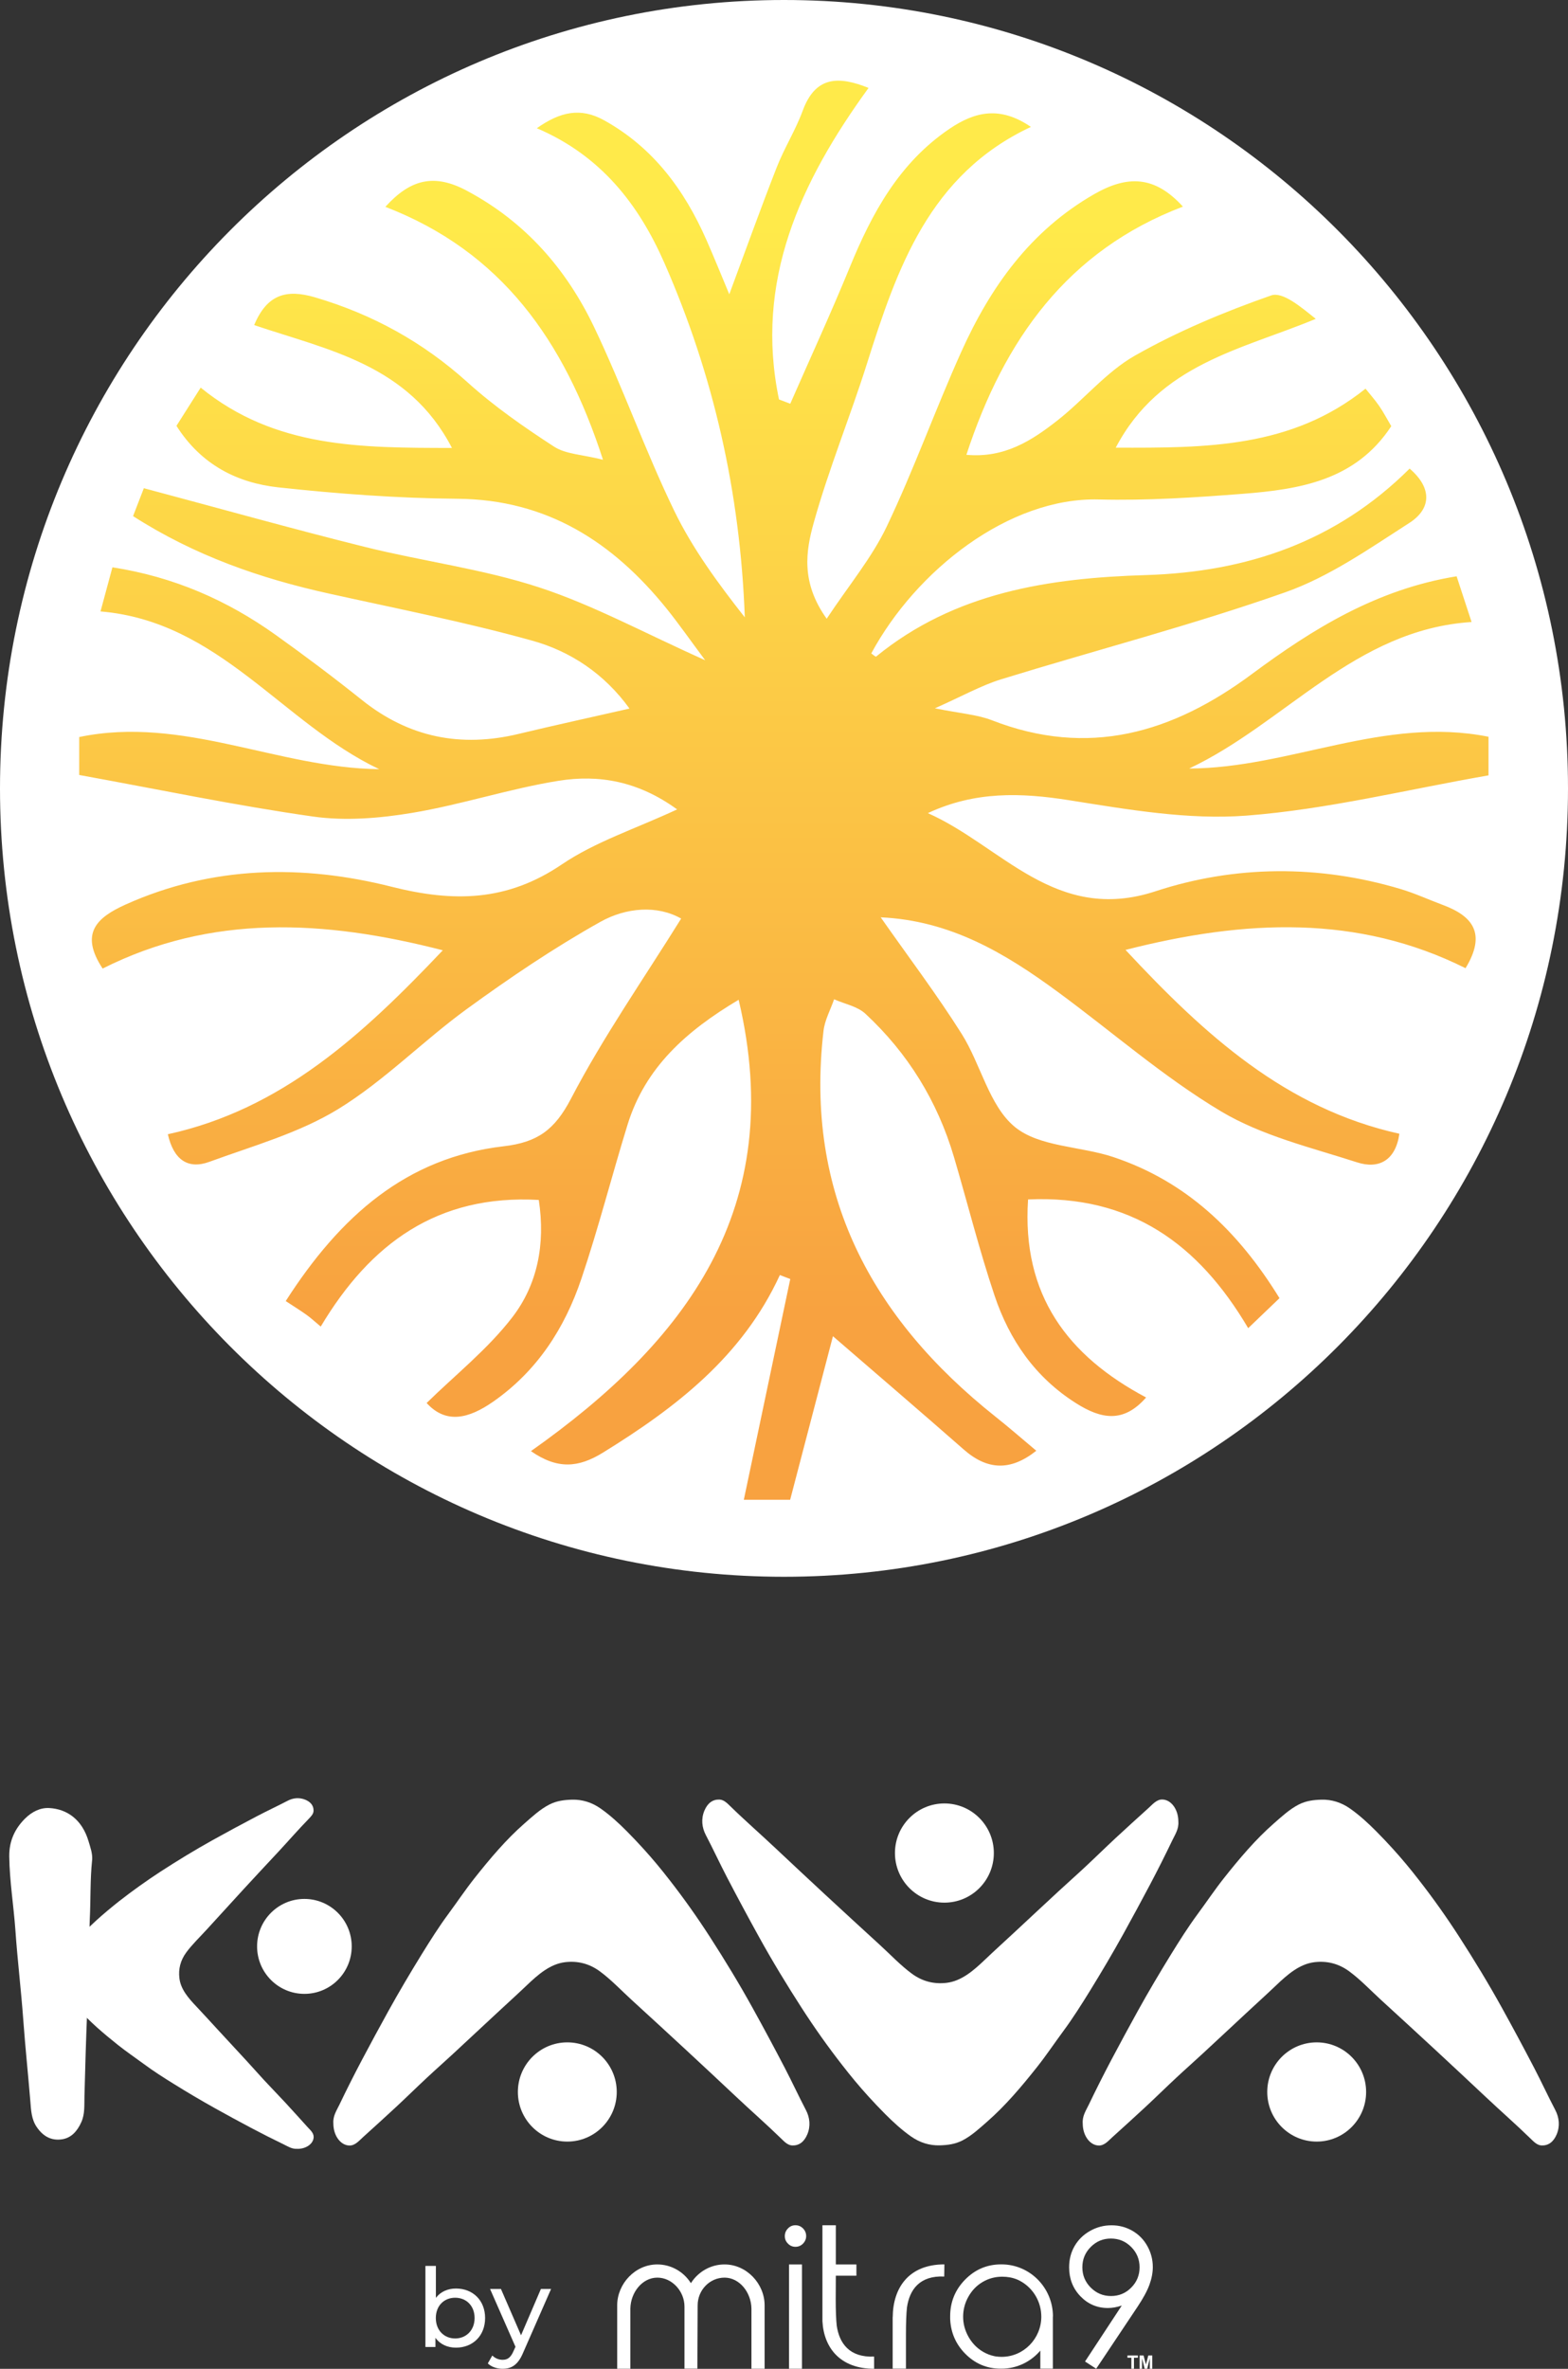 <svg width="202" height="305" viewBox="0 0 202 305" fill="none" xmlns="http://www.w3.org/2000/svg">
<rect x="0" y="0" width="202" height="305" fill="#333333" stroke="none"/>
<g clip-path="url(#clip0_37_315)">
<path d="M139.485 273.412C139.408 272.447 139.906 271.735 140.264 270.988C141.19 269.056 142.151 267.153 143.139 265.278C144.262 263.149 145.412 261.041 146.569 258.94C147.951 256.445 149.389 254.02 150.862 251.63C151.956 249.861 153.064 248.106 154.271 246.47C155.407 244.933 156.487 243.319 157.658 241.839C159.678 239.287 161.761 236.827 164.097 234.783C165.128 233.88 166.131 232.95 167.295 232.351C168.256 231.857 169.231 231.744 170.234 231.716C171.539 231.681 172.787 232.062 173.937 232.872C175.109 233.697 176.21 234.698 177.269 235.762C178.013 236.51 178.742 237.278 179.457 238.067C180.608 239.336 181.723 240.676 182.796 242.064C184.613 244.391 186.345 246.83 187.986 249.374C189.901 252.342 191.753 255.38 193.499 258.539C194.909 261.083 196.284 263.649 197.637 266.243C198.57 268.034 199.426 269.888 200.359 271.671C200.864 272.637 200.99 273.737 200.541 274.815C200.12 275.809 199.454 276.267 198.598 276.239C198.051 276.218 197.616 275.788 197.217 275.393C195.309 273.532 193.324 271.805 191.395 269.986C189.256 267.977 187.117 265.975 184.97 263.988C182.621 261.809 180.257 259.645 177.9 257.488C176.554 256.255 175.27 254.894 173.839 253.837C172.443 252.807 170.95 252.455 169.357 252.638C167.429 252.864 165.886 254.203 164.371 255.648C163.129 256.833 161.86 257.975 160.604 259.145C158.71 260.907 156.817 262.676 154.916 264.432C153.794 265.475 152.65 266.476 151.528 267.526C150.202 268.76 148.905 270.036 147.579 271.269C146.169 272.581 144.753 273.857 143.329 275.147C142.782 275.64 142.284 276.26 141.554 276.246C140.425 276.232 139.485 274.984 139.485 273.419V273.412Z" fill="white"></path>
<path d="M169.624 275.739C173.141 275.739 175.992 272.879 175.992 269.352C175.992 265.825 173.141 262.965 169.624 262.965C166.107 262.965 163.255 265.825 163.255 269.352C163.255 272.879 166.107 275.739 169.624 275.739Z" fill="white"></path>
<path d="M42.946 273.412C42.869 272.447 43.367 271.735 43.725 270.988C44.65 269.056 45.611 267.153 46.6 265.278C47.722 263.149 48.873 261.041 50.03 258.94C51.412 256.445 52.85 254.02 54.323 251.63C55.417 249.861 56.525 248.106 57.731 246.47C58.868 244.933 59.948 243.319 61.119 241.839C63.139 239.287 65.222 236.827 67.558 234.783C68.589 233.88 69.592 232.95 70.756 232.351C71.717 231.857 72.692 231.744 73.695 231.716C74.999 231.681 76.248 232.062 77.398 232.872C78.57 233.697 79.671 234.698 80.73 235.762C81.473 236.51 82.203 237.278 82.918 238.067C84.069 239.336 85.184 240.676 86.257 242.064C88.073 244.391 89.806 246.83 91.447 249.374C93.362 252.342 95.214 255.38 96.96 258.539C98.37 261.083 99.745 263.649 101.098 266.243C102.031 268.034 102.887 269.888 103.82 271.671C104.325 272.637 104.451 273.737 104.002 274.815C103.581 275.809 102.915 276.267 102.059 276.239C101.512 276.218 101.077 275.788 100.677 275.393C98.77 273.532 96.785 271.805 94.856 269.986C92.717 267.977 90.577 265.975 88.431 263.988C86.082 261.809 83.718 259.645 81.361 257.488C80.014 256.255 78.731 254.894 77.3 253.837C75.904 252.807 74.41 252.455 72.818 252.638C70.889 252.864 69.346 254.203 67.831 255.648C66.59 256.833 65.32 257.975 64.065 259.145C62.171 260.907 60.277 262.676 58.377 264.432C57.254 265.475 56.111 266.476 54.989 267.526C53.663 268.76 52.366 270.036 51.04 271.269C49.63 272.581 48.214 273.857 46.79 275.147C46.243 275.64 45.745 276.26 45.015 276.246C43.886 276.232 42.946 274.984 42.946 273.419V273.412Z" fill="white"></path>
<path d="M73.085 275.739C76.602 275.739 79.453 272.879 79.453 269.352C79.453 265.825 76.602 262.965 73.085 262.965C69.567 262.965 66.716 265.825 66.716 269.352C66.716 272.879 69.567 275.739 73.085 275.739Z" fill="white"></path>
<path d="M151.802 234.528C151.879 235.494 151.381 236.206 151.023 236.953C150.097 238.885 149.136 240.788 148.147 242.663C147.025 244.792 145.875 246.9 144.718 249C143.336 251.496 141.898 253.921 140.425 256.311C139.331 258.08 138.223 259.835 137.016 261.471C135.88 263.007 134.8 264.622 133.629 266.102C131.609 268.654 129.525 271.114 127.19 273.158C126.159 274.061 125.156 274.991 123.992 275.59C123.031 276.084 122.056 276.197 121.053 276.225C119.748 276.26 118.5 275.879 117.349 275.069C116.178 274.244 115.077 273.243 114.018 272.178C113.274 271.431 112.545 270.663 111.829 269.873C110.679 268.604 109.564 267.265 108.491 265.876C106.674 263.55 104.942 261.111 103.301 258.566C101.386 255.599 99.534 252.56 97.788 249.402C96.378 246.858 95.003 244.292 93.649 241.697C92.717 239.907 91.861 238.053 90.928 236.27C90.423 235.304 90.297 234.204 90.746 233.126C91.166 232.132 91.833 231.673 92.689 231.702C93.236 231.723 93.671 232.153 94.07 232.548C95.978 234.409 97.963 236.136 99.892 237.954C102.031 239.963 104.17 241.965 106.317 243.953C108.666 246.131 111.03 248.296 113.387 250.453C114.733 251.686 116.017 253.047 117.448 254.104C118.843 255.133 120.337 255.486 121.929 255.303C123.858 255.077 125.401 253.738 126.916 252.292C128.158 251.108 129.427 249.966 130.683 248.796C132.577 247.034 134.47 245.264 136.371 243.509C137.493 242.466 138.637 241.465 139.759 240.414C141.084 239.181 142.382 237.905 143.708 236.671C145.117 235.36 146.534 234.084 147.958 232.794C148.505 232.301 149.003 231.68 149.733 231.695C150.862 231.709 151.802 232.956 151.802 234.521V234.528Z" fill="white"></path>
<path d="M121.663 244.975C125.18 244.975 128.032 242.116 128.032 238.589C128.032 235.062 125.18 232.202 121.663 232.202C118.146 232.202 115.294 235.062 115.294 238.589C115.294 242.116 118.146 244.975 121.663 244.975Z" fill="white"></path>
<path d="M38.317 276.669C37.608 276.725 37.089 276.359 36.542 276.098C35.126 275.414 33.737 274.709 32.362 273.983C30.798 273.158 29.255 272.312 27.719 271.46C25.895 270.444 24.114 269.387 22.367 268.301C21.07 267.498 19.786 266.68 18.587 265.792C17.458 264.96 16.279 264.164 15.192 263.297C13.326 261.809 11.517 260.279 10.023 258.559C9.364 257.798 8.676 257.065 8.241 256.205C7.884 255.5 7.792 254.781 7.778 254.041C7.75 253.082 8.031 252.159 8.62 251.313C9.223 250.453 9.96 249.642 10.738 248.86C11.285 248.31 11.847 247.774 12.429 247.245C13.361 246.399 14.343 245.582 15.353 244.785C17.058 243.453 18.846 242.177 20.705 240.964C22.879 239.555 25.11 238.194 27.417 236.911C29.276 235.875 31.163 234.86 33.063 233.866C34.375 233.175 35.729 232.548 37.04 231.864C37.749 231.49 38.555 231.399 39.348 231.73C40.077 232.04 40.414 232.534 40.393 233.161C40.379 233.563 40.063 233.88 39.776 234.183C38.408 235.586 37.146 237.045 35.82 238.469C34.347 240.041 32.881 241.62 31.422 243.199C29.83 244.933 28.245 246.667 26.66 248.408C25.755 249.402 24.759 250.347 23.988 251.397C23.237 252.42 22.971 253.526 23.111 254.696C23.272 256.12 24.254 257.248 25.32 258.369C26.19 259.285 27.024 260.216 27.88 261.139C29.171 262.535 30.468 263.931 31.752 265.327C32.516 266.151 33.253 266.997 34.017 267.822C34.922 268.795 35.855 269.754 36.76 270.726C37.721 271.763 38.654 272.806 39.6 273.849C39.965 274.251 40.414 274.618 40.407 275.153C40.393 275.985 39.481 276.676 38.338 276.676L38.317 276.669Z" fill="white"></path>
<path d="M39.215 256.719C42.581 256.719 45.31 253.983 45.31 250.608C45.31 247.232 42.581 244.496 39.215 244.496C35.848 244.496 33.12 247.232 33.12 250.608C33.12 253.983 35.848 256.719 39.215 256.719Z" fill="white"></path>
<path d="M11.867 239.499C11.601 242.022 11.692 244.574 11.566 247.112C11.517 248.127 11.538 249.156 11.496 250.178C11.419 252.138 11.348 254.105 11.292 256.064C11.264 257.03 11.264 258.003 11.229 258.969C11.082 262.613 10.97 266.265 10.879 269.916C10.851 271.044 10.949 272.179 10.486 273.215C9.946 274.435 9.153 275.266 8.01 275.443C6.712 275.64 5.625 275.168 4.734 273.871C4.04 272.863 3.998 271.671 3.907 270.522C3.619 267.019 3.247 263.522 2.995 260.019C2.714 256.184 2.251 252.37 1.985 248.536C1.76 245.364 1.234 242.227 1.192 239.033C1.164 236.975 1.971 235.403 3.212 234.162C4.117 233.26 5.197 232.731 6.348 232.795C8.578 232.915 10.57 234.219 11.412 237.088C11.643 237.87 11.931 238.631 11.874 239.499H11.867Z" fill="white"></path>
<path d="M62.494 298.458C62.494 300.735 60.916 302.272 58.741 302.272C57.647 302.272 56.7 301.849 56.097 301.003V302.187H54.806V291.748H56.153V295.857C56.77 295.054 57.696 294.659 58.741 294.659C60.909 294.659 62.494 296.175 62.494 298.458ZM61.14 298.458C61.14 296.872 60.06 295.843 58.636 295.843C57.212 295.843 56.146 296.872 56.146 298.458C56.146 300.045 57.226 301.088 58.636 301.088C60.046 301.088 61.14 300.045 61.14 298.458Z" fill="white"></path>
<path d="M70.987 294.729L67.389 302.928C66.73 304.507 65.881 304.993 64.745 304.993C64.03 304.993 63.3 304.753 62.844 304.302L63.42 303.287C63.784 303.64 64.247 303.837 64.752 303.837C65.397 303.837 65.804 303.541 66.169 302.681L66.407 302.159L63.132 294.715H64.535L67.123 300.679L69.683 294.715H71.002L70.987 294.729Z" fill="white"></path>
<path d="M145.749 304.986V303.569H145.244V303.28H146.59V303.569H146.085V304.986H145.742H145.749Z" fill="white"></path>
<path d="M146.808 304.986V303.28H147.32L147.628 304.443L147.93 303.28H148.442V304.986H148.126V303.646L147.79 304.986H147.46L147.123 303.646V304.986H146.808Z" fill="white"></path>
<path d="M141.218 304.986L139.78 304.055L144.514 296.851C143.883 297.062 143.287 297.168 142.726 297.168C141.337 297.168 140.151 296.66 139.184 295.652C138.216 294.644 137.732 293.404 137.732 291.93C137.732 290.915 137.963 290.006 138.433 289.195C138.903 288.385 139.562 287.729 140.425 287.243C141.288 286.756 142.207 286.517 143.188 286.517C144.17 286.517 145.047 286.749 145.875 287.222C146.695 287.694 147.341 288.349 147.811 289.195C148.281 290.041 148.512 290.944 148.512 291.895C148.512 292.621 148.365 293.383 148.077 294.172C147.79 294.969 147.271 295.92 146.527 297.034L141.218 304.986ZM143.125 295.624C144.149 295.624 145.019 295.265 145.735 294.539C146.45 293.82 146.808 292.946 146.808 291.923C146.808 290.901 146.45 290.034 145.728 289.308C145.012 288.589 144.142 288.223 143.118 288.223C142.094 288.223 141.239 288.582 140.516 289.308C139.794 290.034 139.436 290.901 139.436 291.923C139.436 292.946 139.794 293.813 140.516 294.539C141.239 295.258 142.101 295.624 143.125 295.624Z" fill="white"></path>
<path d="M101.645 291.557V304.986H103.315V291.557H101.645Z" fill="white"></path>
<path d="M102.473 286.51C102.101 286.51 101.779 286.644 101.512 286.919C101.246 287.194 101.105 287.518 101.105 287.906C101.105 288.293 101.238 288.603 101.512 288.878C101.779 289.153 102.101 289.287 102.473 289.287C102.845 289.287 103.181 289.153 103.448 288.878C103.714 288.603 103.855 288.279 103.855 287.906C103.855 287.532 103.721 287.194 103.448 286.919C103.174 286.644 102.852 286.51 102.473 286.51Z" fill="white"></path>
<path d="M115 298.338V304.979H116.711V300.531C116.711 299.085 116.753 297.951 116.837 297.119C117.167 294.807 118.472 292.967 121.642 293.115C121.642 292.579 121.663 292.078 121.663 291.55C117.027 291.55 115.035 294.616 115.007 298.338H115Z" fill="white"></path>
<path d="M112.608 303.421C109.438 303.562 108.119 301.722 107.789 299.417C107.705 298.592 107.663 297.464 107.663 296.026L107.677 293.009H110.328V291.557H107.677V286.51H105.952V298.874C106.134 302.293 108.245 304.993 112.608 304.993V303.428V303.421Z" fill="white"></path>
<path d="M135.649 298.268C135.649 294.56 132.682 291.55 129.027 291.55C129.02 291.55 129.006 291.55 128.999 291.55C128.992 291.55 128.985 291.55 128.971 291.55C127.162 291.55 125.619 292.205 124.335 293.509C123.052 294.814 122.406 296.393 122.406 298.233C122.406 298.233 122.406 298.247 122.406 298.254V298.268C122.406 298.338 122.406 298.409 122.406 298.479C122.406 298.514 122.406 298.55 122.406 298.585C122.406 298.627 122.406 298.67 122.413 298.705C122.512 300.375 123.143 301.814 124.307 303.012C125.584 304.323 127.12 304.979 128.915 304.979C128.929 304.979 128.95 304.979 128.964 304.979C128.978 304.979 128.999 304.979 129.013 304.979C131.012 304.979 132.808 304.076 134.021 302.652V304.979H135.635V298.395C135.635 298.345 135.635 298.303 135.635 298.261L135.649 298.268ZM129.034 303.456C128.775 303.456 128.522 303.435 128.277 303.4C128.256 303.4 128.228 303.393 128.207 303.386C128.179 303.386 128.151 303.371 128.116 303.371C127.597 303.266 127.092 303.068 126.615 302.786C125.843 302.328 125.226 301.687 124.763 300.869C124.307 300.051 124.076 299.191 124.076 298.289C124.076 297.387 124.3 296.52 124.756 295.709C125.212 294.898 125.822 294.264 126.594 293.813C127.365 293.361 128.207 293.136 129.112 293.136C129.813 293.136 130.451 293.256 131.047 293.502C132.682 294.214 133.874 295.772 134.106 297.626C134.134 297.845 134.141 298.07 134.148 298.296C134.134 301.144 131.847 303.456 129.034 303.456Z" fill="white"></path>
<path d="M93.341 291.557C91.524 291.557 89.932 292.516 89.006 293.968C88.087 292.516 86.488 291.557 84.672 291.557C81.824 291.557 79.51 294.046 79.51 296.83V304.986H81.207V297.246C81.242 295.138 82.764 293.256 84.679 293.256C86.594 293.256 88.179 295.018 88.179 296.985V304.979H89.841L89.876 296.823C89.876 294.856 91.433 293.256 93.341 293.256C95.249 293.256 96.771 295.131 96.806 297.246V300.157V304.986H98.503V296.83C98.503 294.046 96.189 291.557 93.341 291.557Z" fill="white"></path>
<path d="M101 203.018C156.781 203.018 202 157.571 202 101.509C202 45.447 156.781 0 101 0C45.219 0 0 45.447 0 101.509C0 157.571 45.219 203.018 101 203.018Z" fill="white"></path>
<path d="M32.748 41.844C34.417 37.876 36.914 37.206 40.589 38.285C48.003 40.47 54.498 44.051 60.263 49.253C63.679 52.334 67.509 54.998 71.38 57.508C72.895 58.488 75.013 58.523 77.679 59.193C72.692 43.79 64.549 32.37 49.644 26.632C52.836 23.108 55.894 22.29 60.123 24.546C67.677 28.571 72.959 34.626 76.55 42.141C80.246 49.881 83.108 58.023 86.846 65.741C89.231 70.669 92.534 75.145 95.95 79.487C95.361 63.422 91.924 48.273 85.591 33.858C82.273 26.315 77.433 20.048 69.157 16.509C72.166 14.388 74.775 13.803 77.812 15.48C84.139 18.984 88.158 24.433 91.012 30.904C91.973 33.082 92.864 35.289 93.951 37.89C96.069 32.187 97.991 26.829 100.067 21.535C101.042 19.047 102.494 16.749 103.413 14.247C105.054 9.791 108.028 9.763 111.893 11.321C103.069 23.453 97.184 36.233 100.355 51.431C100.839 51.615 101.323 51.798 101.807 51.981C104.367 46.137 107.039 40.343 109.459 34.443C112.334 27.429 115.841 20.965 122.336 16.573C125.647 14.338 128.866 13.64 132.808 16.34C119.713 22.473 115.561 34.556 111.668 46.878C109.508 53.708 106.772 60.363 104.844 67.257C103.82 70.909 103.139 74.976 106.499 79.664C109.354 75.357 112.299 71.839 114.221 67.821C117.735 60.462 120.485 52.743 123.837 45.299C127.604 36.938 132.738 29.713 140.965 24.997C145.223 22.558 148.744 22.586 152.391 26.604C137.535 32.257 129.357 43.719 124.497 58.558C129.399 59.009 132.92 56.725 136.21 54.145C139.639 51.46 142.508 47.886 146.226 45.778C151.767 42.634 157.742 40.146 163.76 38.038C165.247 37.516 167.611 39.539 169.505 41.055C159.896 45.045 149.417 46.835 143.736 57.642C155.4 57.677 166.376 57.691 175.915 50.043C176.505 50.783 177.136 51.488 177.676 52.27C178.23 53.074 178.679 53.941 179.233 54.871C174.639 61.878 167.415 63.013 160.064 63.584C153.906 64.064 147.705 64.466 141.547 64.31C129.96 64.014 117.988 73.467 112.243 84.133C112.454 84.281 112.804 84.591 112.86 84.542C123.017 76.252 135.144 74.426 147.614 74.045C160.618 73.651 172.135 69.752 181.597 60.335C184.514 62.83 184.395 65.502 181.576 67.32C176.427 70.626 171.251 74.264 165.563 76.266C153.548 80.496 141.176 83.703 128.985 87.46C126.39 88.264 123.97 89.631 120.442 91.196C123.739 91.866 125.871 92 127.772 92.733C140.187 97.562 151.009 94.418 161.305 86.769C169.105 80.982 177.367 75.864 187.65 74.201C188.225 75.949 188.807 77.732 189.578 80.087C174.534 81.052 165.584 93.107 153.197 98.95C166.152 98.908 178.328 92.169 191.76 94.862V99.832C181.239 101.664 170.985 104.216 160.597 105.013C153.064 105.591 145.293 104.23 137.732 103.032C131.51 102.045 125.577 101.862 119.531 104.696C129.013 108.883 135.957 118.991 148.863 114.755C159.075 111.406 169.89 111.315 180.432 114.466C182.305 115.023 184.094 115.855 185.931 116.538C189.691 117.948 191.528 120.176 188.8 124.659C174.954 117.751 160.429 118.364 144.998 122.305C155.182 133.238 165.612 142.726 180.278 145.976C179.78 149.465 177.585 150.544 174.842 149.663C168.894 147.745 162.596 146.251 157.314 143.1C149.873 138.659 143.259 132.836 136.231 127.683C129.504 122.749 122.455 118.519 113.457 118.11C117.09 123.291 120.702 128.064 123.886 133.111C126.355 137.03 127.421 142.353 130.718 145.081C133.874 147.689 139.184 147.562 143.434 148.979C152.77 152.095 159.475 158.439 164.833 167.145C163.543 168.379 162.372 169.506 160.8 171.008C154.397 160.159 145.678 153.836 132.443 154.435C131.616 166.764 137.577 174.589 147.649 179.932C144.746 183.252 141.877 182.731 138.615 180.665C133.348 177.331 130.045 172.531 128.123 166.807C126.152 160.942 124.651 154.921 122.897 148.979C120.772 141.782 116.957 135.599 111.486 130.524C110.455 129.565 108.813 129.269 107.453 128.663C106.99 130.016 106.253 131.335 106.092 132.716C103.644 153.674 112.243 169.69 128.221 182.385C129.974 183.774 131.658 185.247 133.502 186.791C130.185 189.428 127.197 189.301 124.16 186.636C118.689 181.836 113.162 177.105 107.305 172.044C105.482 179.009 103.651 186.002 101.793 193.1H95.824C97.823 183.591 99.815 174.138 101.807 164.678C101.358 164.508 100.909 164.339 100.467 164.17C95.641 174.659 87.084 181.222 77.679 187.031C74.516 188.983 71.822 189.216 68.399 186.84C88.256 172.82 101.519 155.619 95.157 128.726C88.424 132.737 83.129 137.418 80.842 144.82C78.808 151.411 77.104 158.108 74.901 164.635C72.748 171.022 69.199 176.527 63.518 180.482C60.383 182.66 57.465 183.386 54.961 180.644C58.664 177.014 62.852 173.701 66.015 169.584C69.22 165.411 70.286 160.223 69.409 154.499C56.378 153.758 47.709 160.103 41.319 170.803C40.547 170.162 40.049 169.69 39.502 169.302C38.703 168.731 37.861 168.209 36.809 167.519C43.844 156.543 52.38 149.042 64.871 147.59C69.262 147.083 71.465 145.461 73.555 141.464C77.693 133.527 82.862 126.125 87.751 118.272C84.679 116.524 80.681 116.827 77.342 118.695C71.38 122.03 65.678 125.886 60.144 129.911C54.463 134.042 49.462 139.202 43.514 142.832C38.485 145.898 32.572 147.541 26.968 149.592C24.233 150.593 22.367 149.346 21.624 146.039C36.269 142.839 46.712 133.259 57.044 122.354C41.669 118.399 27.144 117.701 13.221 124.708C10.247 120.197 12.429 118.146 16.202 116.454C27.354 111.449 38.983 111.28 50.437 114.17C58.447 116.193 65.327 116.073 72.362 111.308C76.69 108.375 81.866 106.712 87.232 104.216C82.196 100.558 77.111 99.705 71.969 100.529C65.629 101.545 59.45 103.603 53.109 104.66C48.922 105.358 44.489 105.725 40.323 105.133C30.377 103.723 20.53 101.657 10.205 99.782V94.897C23.56 92.113 35.785 98.894 48.852 99.035C36.395 93.135 28.252 80.002 12.948 78.726C13.523 76.604 13.986 74.891 14.484 73.044C22.395 74.271 29.255 77.281 35.497 81.736C39.271 84.429 42.988 87.221 46.614 90.118C52.653 94.954 59.365 96.286 66.807 94.495C71.436 93.382 76.087 92.374 81.095 91.231C77.861 86.748 73.499 83.858 68.547 82.483C59.92 80.087 51.11 78.36 42.357 76.421C33.54 74.475 25.124 71.564 17.142 66.453C17.717 64.966 18.25 63.584 18.531 62.858C28.21 65.438 37.566 68.068 47 70.415C54.47 72.276 62.199 73.249 69.487 75.638C76.479 77.93 83.044 81.525 90.844 85.007C88.901 82.399 87.47 80.347 85.913 78.409C78.962 69.788 70.475 64.317 58.945 64.219C51.243 64.155 43.521 63.584 35.855 62.752C30.567 62.175 25.916 59.848 22.732 54.829C23.728 53.257 24.738 51.657 25.853 49.909C35.448 57.712 46.481 57.656 58.222 57.677C52.639 46.899 42.224 45.073 32.734 41.852L32.748 41.844Z" fill="url(#paint0_linear_37_315)"></path>
</g>
<defs>
<linearGradient id="paint0_linear_37_315" x1="101" y1="29.043" x2="101" y2="169.119" gradientUnits="userSpaceOnUse">
<stop stop-color="#FFEA4A"></stop>
<stop offset="1" stop-color="#F8A240"></stop>
</linearGradient>
<clipPath id="clip0_37_315">
<rect width="202" height="305" fill="white"></rect>
</clipPath>
</defs>
</svg>
